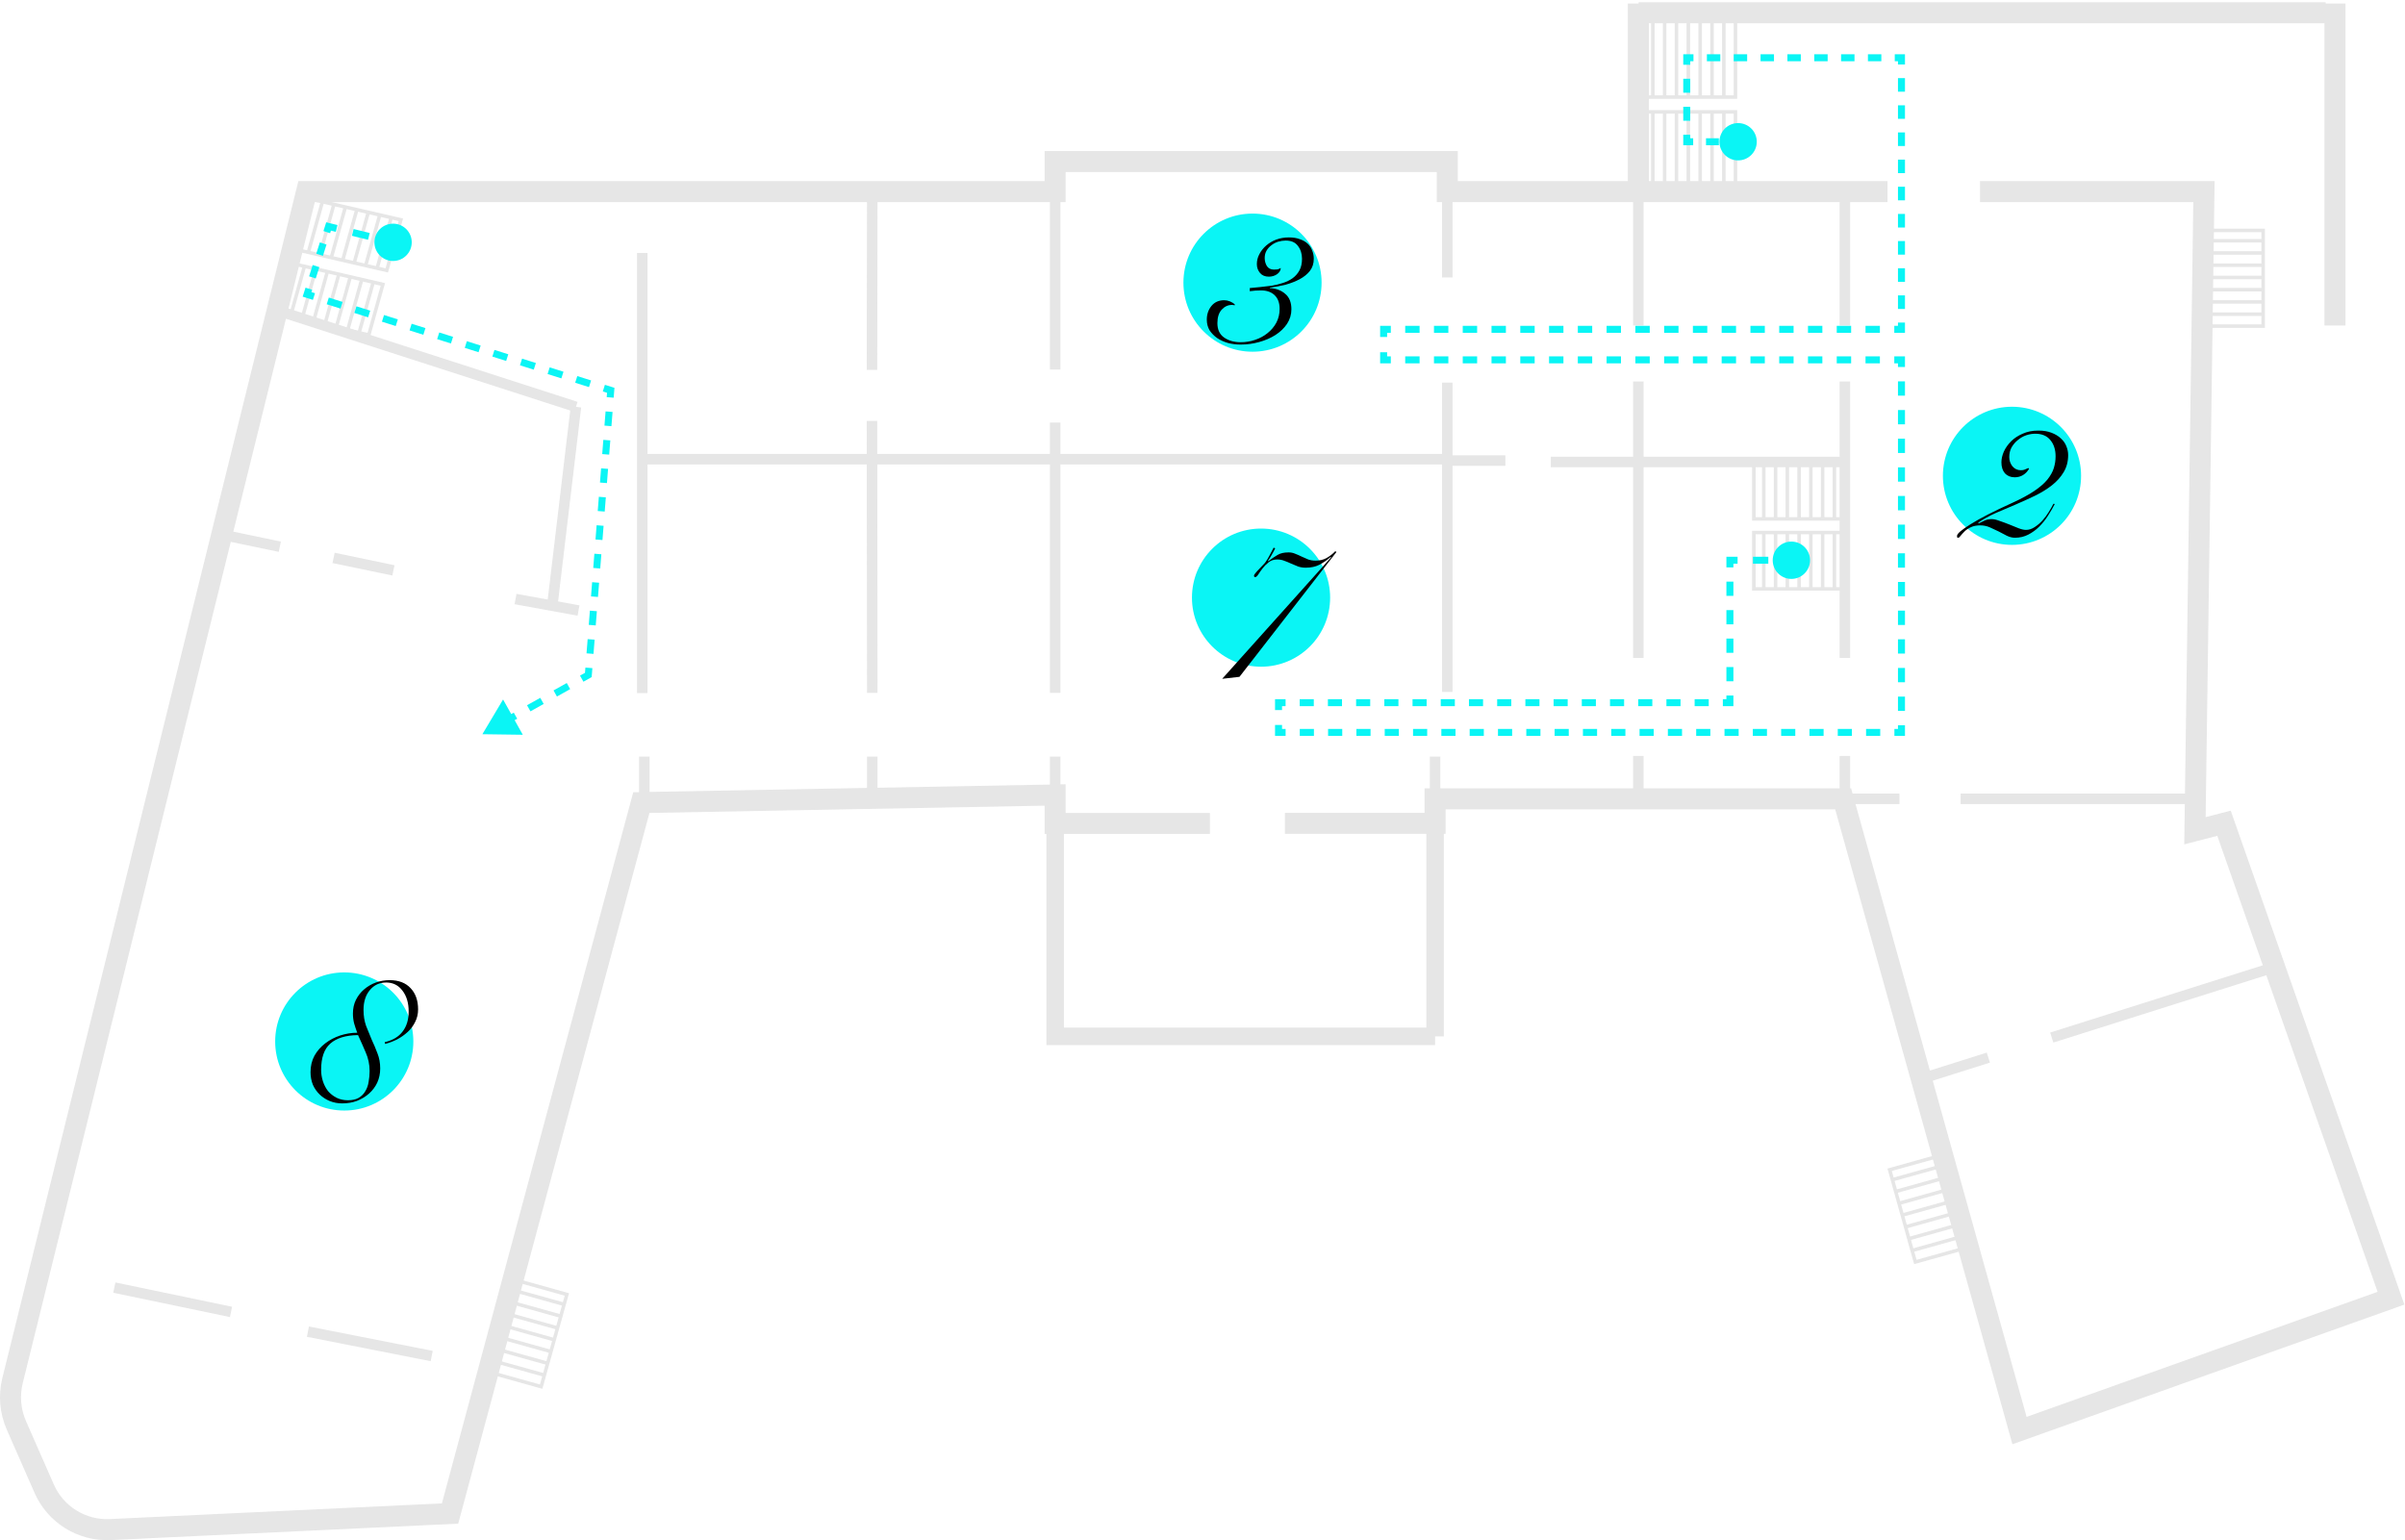 <?xml version="1.0" encoding="UTF-8"?> <svg xmlns="http://www.w3.org/2000/svg" width="687" height="440" viewBox="0 0 687 440" fill="none"> <g opacity="0.3"> <path d="M409.938 296.075V235.212" stroke="#AAAAAA" stroke-width="5" stroke-miterlimit="10"></path> <path d="M301.414 235.212V296.075H301.678H409.938" stroke="#AAAAAA" stroke-width="5" stroke-miterlimit="10"></path> <path d="M367.04 235.218H409.94V228.208H526.504L576.884 408.69L682.997 370.882L635.298 235.187L626.995 237.332L629.57 54.737H565.598M345.615 235.237H301.396V227.108L183.206 229.284L128.56 432.389L31.467 436.979C27.508 437.159 23.586 436.137 20.222 434.051C16.857 431.964 14.208 428.91 12.624 425.292L4.679 407.208C2.918 403.193 2.53 398.713 3.573 394.457L87.576 54.737H301.396V46.157H413.426V54.737H539.167" stroke="#AAAAAA" stroke-width="6" stroke-miterlimit="10"></path> <path d="M469.293 31.96L469.293 54.64L495.736 54.64L495.736 31.96L469.293 31.96Z" stroke="#AAAAAA" stroke-miterlimit="10"></path> <path d="M472.141 54.639L472.141 31.73" stroke="#AAAAAA" stroke-miterlimit="10"></path> <path d="M475.516 54.64L475.516 31.96" stroke="#AAAAAA" stroke-miterlimit="10"></path> <path d="M478.895 54.64L478.895 31.96" stroke="#AAAAAA" stroke-miterlimit="10"></path> <path d="M482.281 54.64L482.281 31.96" stroke="#AAAAAA" stroke-miterlimit="10"></path> <path d="M485.66 54.64L485.66 31.96" stroke="#AAAAAA" stroke-miterlimit="10"></path> <path d="M489.047 54.64L489.047 31.96" stroke="#AAAAAA" stroke-miterlimit="10"></path> <path d="M492.422 54.64L492.422 31.96" stroke="#AAAAAA" stroke-miterlimit="10"></path> <path d="M469.293 5.052L469.293 27.731L495.736 27.731L495.736 5.052L469.293 5.052Z" stroke="#AAAAAA" stroke-miterlimit="10"></path> <path d="M472.141 27.731L472.141 4.822" stroke="#AAAAAA" stroke-miterlimit="10"></path> <path d="M475.516 27.731L475.516 5.052" stroke="#AAAAAA" stroke-miterlimit="10"></path> <path d="M478.895 27.731L478.895 5.052" stroke="#AAAAAA" stroke-miterlimit="10"></path> <path d="M482.281 27.731L482.281 5.052" stroke="#AAAAAA" stroke-miterlimit="10"></path> <path d="M485.66 27.731L485.66 5.052" stroke="#AAAAAA" stroke-miterlimit="10"></path> <path d="M489.047 27.731L489.047 5.052" stroke="#AAAAAA" stroke-miterlimit="10"></path> <path d="M492.422 27.731L492.422 5.052" stroke="#AAAAAA" stroke-miterlimit="10"></path> <path d="M65.987 374.797L32.66 367.85" stroke="#AAAAAA" stroke-width="3" stroke-miterlimit="10"></path> <path d="M123.311 387.398L87.961 380.432" stroke="#AAAAAA" stroke-width="3" stroke-miterlimit="10"></path> <path d="M79.928 156.191L64.156 152.901" stroke="#AAAAAA" stroke-width="3" stroke-miterlimit="10"></path> <path d="M183.461 72.258L183.461 198.015" stroke="#AAAAAA" stroke-width="3" stroke-miterlimit="10"></path> <path d="M79.191 88.68L164.52 116.232" stroke="#AAAAAA" stroke-width="3" stroke-miterlimit="10"></path> <path d="M249.164 54.769L249.089 105.671" stroke="#AAAAAA" stroke-width="3" stroke-miterlimit="10"></path> <path d="M249.086 120.251L249.167 197.943" stroke="#AAAAAA" stroke-width="3" stroke-miterlimit="10"></path> <path d="M301.414 120.709V197.943" stroke="#AAAAAA" stroke-width="3" stroke-miterlimit="10"></path> <path d="M413.426 109.31V197.674" stroke="#AAAAAA" stroke-width="3" stroke-miterlimit="10"></path> <path d="M468 215.969L468 227.967" stroke="#AAAAAA" stroke-width="3" stroke-miterlimit="10"></path> <path d="M468 54.992V92.987" stroke="#AAAAAA" stroke-width="3" stroke-miterlimit="10"></path> <path d="M527 215.969L527 227.967" stroke="#AAAAAA" stroke-width="3" stroke-miterlimit="10"></path> <path d="M527 54.992V92.987" stroke="#AAAAAA" stroke-width="3" stroke-miterlimit="10"></path> <path d="M468 108.984V187.973" stroke="#AAAAAA" stroke-width="3" stroke-miterlimit="10"></path> <path d="M527 108.984V187.973" stroke="#AAAAAA" stroke-width="3" stroke-miterlimit="10"></path> <path d="M586.098 296.413L649.744 276.284" stroke="#AAAAAA" stroke-width="3" stroke-miterlimit="10"></path> <path d="M548.836 308.195L567.981 302.141" stroke="#AAAAAA" stroke-width="3" stroke-miterlimit="10"></path> <path d="M157.844 172.336L164.521 116.232" stroke="#AAAAAA" stroke-width="3" stroke-miterlimit="10"></path> <path d="M184.051 216.14V229.316" stroke="#AAAAAA" stroke-width="3" stroke-miterlimit="10"></path> <path d="M249.164 216.14V229.316" stroke="#AAAAAA" stroke-width="3" stroke-miterlimit="10"></path> <path d="M301.414 216.14V229.316" stroke="#AAAAAA" stroke-width="3" stroke-miterlimit="10"></path> <path d="M409.938 216.14V229.316" stroke="#AAAAAA" stroke-width="3" stroke-miterlimit="10"></path> <path d="M430.027 131.583H413.426" stroke="#AAAAAA" stroke-width="3" stroke-miterlimit="10"></path> <path d="M468.344 131.981H443" stroke="#AAAAAA" stroke-width="3" stroke-miterlimit="10"></path> <path d="M527 131.981H467" stroke="#AAAAAA" stroke-width="3" stroke-miterlimit="10"></path> <path d="M501 132.143L501 148.241L527.302 148.241L527.302 132.143L501 132.143Z" stroke="#AAAAAA" stroke-miterlimit="10"></path> <path d="M503.832 148.242L503.832 131.981" stroke="#AAAAAA" stroke-miterlimit="10"></path> <path d="M507.195 148.24L507.195 132.142" stroke="#AAAAAA" stroke-miterlimit="10"></path> <path d="M510.555 148.24L510.555 132.142" stroke="#AAAAAA" stroke-miterlimit="10"></path> <path d="M513.922 148.24L513.922 132.142" stroke="#AAAAAA" stroke-miterlimit="10"></path> <path d="M517.281 148.24L517.281 132.142" stroke="#AAAAAA" stroke-miterlimit="10"></path> <path d="M520.648 148.24L520.648 132.142" stroke="#AAAAAA" stroke-miterlimit="10"></path> <path d="M524.008 148.24L524.008 132.142" stroke="#AAAAAA" stroke-miterlimit="10"></path> <path d="M501 152.14L501 168.238L527.302 168.238L527.302 152.14L501 152.14Z" stroke="#AAAAAA" stroke-miterlimit="10"></path> <path d="M503.832 168.239L503.832 151.978" stroke="#AAAAAA" stroke-miterlimit="10"></path> <path d="M507.195 168.237L507.195 152.139" stroke="#AAAAAA" stroke-miterlimit="10"></path> <path d="M510.555 168.237L510.555 152.139" stroke="#AAAAAA" stroke-miterlimit="10"></path> <path d="M513.922 168.237L513.922 152.139" stroke="#AAAAAA" stroke-miterlimit="10"></path> <path d="M517.281 168.237L517.281 152.139" stroke="#AAAAAA" stroke-miterlimit="10"></path> <path d="M520.648 168.237L520.648 152.139" stroke="#AAAAAA" stroke-miterlimit="10"></path> <path d="M524.008 168.237L524.008 152.139" stroke="#AAAAAA" stroke-miterlimit="10"></path> <path d="M560.07 228.209H627.127" stroke="#AAAAAA" stroke-width="3" stroke-miterlimit="10"></path> <path d="M526.508 228.209H542.581" stroke="#AAAAAA" stroke-width="3" stroke-miterlimit="10"></path> <path d="M183.461 131.187L413.138 131.187" stroke="#AAAAAA" stroke-width="3" stroke-miterlimit="10"></path> <path d="M646.491 65.825H629.84V93.17H646.491V65.825Z" stroke="#AAAAAA" stroke-miterlimit="10"></path> <path d="M629.84 68.776H646.654" stroke="#AAAAAA" stroke-miterlimit="10"></path> <path d="M629.84 72.272H646.491" stroke="#AAAAAA" stroke-miterlimit="10"></path> <path d="M629.84 75.774H646.491" stroke="#AAAAAA" stroke-miterlimit="10"></path> <path d="M629.84 79.269H646.491" stroke="#AAAAAA" stroke-miterlimit="10"></path> <path d="M629.84 82.765H646.491" stroke="#AAAAAA" stroke-miterlimit="10"></path> <path d="M629.84 86.26H646.491" stroke="#AAAAAA" stroke-miterlimit="10"></path> <path d="M629.84 89.755H646.491" stroke="#AAAAAA" stroke-miterlimit="10"></path> <path d="M154.585 396.147L139.617 391.969L146.96 365.625L161.928 369.802L154.585 396.147Z" stroke="#AAAAAA" stroke-miterlimit="10"></path> <path d="M146.168 368.463L161.287 372.684" stroke="#AAAAAA" stroke-miterlimit="10"></path> <path d="M145.23 371.833L160.192 376.011" stroke="#AAAAAA" stroke-miterlimit="10"></path> <path d="M144.285 375.205L159.253 379.382" stroke="#AAAAAA" stroke-miterlimit="10"></path> <path d="M143.355 378.568L158.317 382.746" stroke="#AAAAAA" stroke-miterlimit="10"></path> <path d="M142.406 381.939L157.374 386.117" stroke="#AAAAAA" stroke-miterlimit="10"></path> <path d="M141.473 385.31L156.434 389.487" stroke="#AAAAAA" stroke-miterlimit="10"></path> <path d="M140.531 388.674L155.499 392.852" stroke="#AAAAAA" stroke-miterlimit="10"></path> <path d="M547.128 360.528L562.096 356.351L554.747 330.006L539.785 334.183L547.128 360.528Z" stroke="#AAAAAA" stroke-miterlimit="10"></path> <path d="M555.538 332.851L540.426 337.066" stroke="#AAAAAA" stroke-miterlimit="10"></path> <path d="M556.48 336.215L541.512 340.393" stroke="#AAAAAA" stroke-miterlimit="10"></path> <path d="M557.419 339.586L542.457 343.764" stroke="#AAAAAA" stroke-miterlimit="10"></path> <path d="M558.362 342.956L543.395 347.134" stroke="#AAAAAA" stroke-miterlimit="10"></path> <path d="M559.294 346.32L544.332 350.498" stroke="#AAAAAA" stroke-miterlimit="10"></path> <path d="M560.241 349.691L545.273 353.869" stroke="#AAAAAA" stroke-miterlimit="10"></path> <path d="M561.172 353.055L546.211 357.233" stroke="#AAAAAA" stroke-miterlimit="10"></path> <path d="M413.426 54.5V79.269" stroke="#AAAAAA" stroke-width="3" stroke-miterlimit="10"></path> <path d="M301.414 54.769V105.564" stroke="#AAAAAA" stroke-width="3" stroke-miterlimit="10"></path> <path d="M112.38 162.944L95.289 159.386" stroke="#AAAAAA" stroke-width="3" stroke-miterlimit="10"></path> <path d="M165.255 174.419L147.266 171.135" stroke="#AAAAAA" stroke-width="3" stroke-miterlimit="10"></path> <line x1="468.078" y1="3.645" x2="664.337" y2="3.645" stroke="#AAAAAA" stroke-width="6"></line> <line x1="667" y1="1" x2="667" y2="92.987" stroke="#AAAAAA" stroke-width="6"></line> <path d="M468 1L468 54.992" stroke="#AAAAAA" stroke-width="6"></path> <path d="M105.342 95.701L109.367 81.247L83.759 75.345L79.734 89.799L105.342 95.701Z" stroke="#AAAAAA" stroke-miterlimit="10"></path> <path d="M106.609 80.61L102.543 95.211" stroke="#AAAAAA" stroke-miterlimit="10"></path> <path d="M103.337 79.857L99.312 94.311" stroke="#AAAAAA" stroke-miterlimit="10"></path> <path d="M100.064 79.103L96.039 93.557" stroke="#AAAAAA" stroke-miterlimit="10"></path> <path d="M96.787 78.347L92.762 92.801" stroke="#AAAAAA" stroke-miterlimit="10"></path> <path d="M93.517 77.593L89.492 92.048" stroke="#AAAAAA" stroke-miterlimit="10"></path> <path d="M90.24 76.838L86.215 91.293" stroke="#AAAAAA" stroke-miterlimit="10"></path> <path d="M86.962 76.084L82.938 90.539" stroke="#AAAAAA" stroke-miterlimit="10"></path> <path d="M110.483 77.253L114.508 62.799L88.899 56.897L84.874 71.352L110.483 77.253Z" stroke="#AAAAAA" stroke-miterlimit="10"></path> <path d="M111.749 62.162L107.684 76.763" stroke="#AAAAAA" stroke-miterlimit="10"></path> <path d="M108.478 61.409L104.453 75.863" stroke="#AAAAAA" stroke-miterlimit="10"></path> <path d="M105.205 60.655L101.18 75.109" stroke="#AAAAAA" stroke-miterlimit="10"></path> <path d="M101.927 59.9L97.902 74.354" stroke="#AAAAAA" stroke-miterlimit="10"></path> <path d="M98.658 59.146L94.633 73.6" stroke="#AAAAAA" stroke-miterlimit="10"></path> <path d="M95.38 58.39L91.356 72.845" stroke="#AAAAAA" stroke-miterlimit="10"></path> <path d="M92.103 57.636L88.078 72.091" stroke="#AAAAAA" stroke-miterlimit="10"></path> </g> <ellipse cx="98.34" cy="297.533" rx="19.735" ry="19.732" fill="#0AF5F5"></ellipse> <path d="M109.898 297.731C112.178 297.208 113.879 296.198 115 294.703C116.159 293.208 116.738 291.301 116.738 288.984C116.738 286.517 116.14 284.517 114.944 282.984C113.785 281.452 112.234 280.685 110.29 280.685C108.384 280.685 106.833 281.414 105.636 282.872C104.44 284.293 103.842 286.18 103.842 288.535C103.842 290.18 104.085 291.694 104.571 293.077C105.094 294.423 105.636 295.75 106.197 297.058C106.795 298.329 107.337 299.619 107.823 300.927C108.346 302.235 108.608 303.674 108.608 305.244C108.608 306.702 108.328 308.048 107.767 309.281C107.206 310.478 106.421 311.524 105.412 312.421C104.44 313.281 103.3 313.973 101.992 314.496C100.683 314.982 99.282 315.225 97.787 315.225C96.516 315.225 95.319 315.001 94.198 314.552C93.114 314.104 92.161 313.487 91.338 312.702C90.516 311.917 89.862 310.982 89.376 309.898C88.927 308.777 88.703 307.581 88.703 306.31C88.703 304.553 89.077 302.983 89.824 301.6C90.609 300.217 91.637 299.039 92.908 298.067C94.179 297.095 95.6 296.348 97.17 295.824C98.777 295.301 100.403 295.039 102.048 295.039C101.711 294.142 101.412 293.245 101.151 292.348C100.926 291.451 100.814 290.516 100.814 289.545C100.814 288.124 101.095 286.834 101.655 285.676C102.253 284.479 103.038 283.47 104.01 282.648C105.02 281.788 106.141 281.134 107.375 280.685C108.646 280.237 109.954 280.012 111.3 280.012C113.879 280.012 115.879 280.779 117.299 282.311C118.72 283.807 119.43 285.825 119.43 288.367C119.43 289.675 119.149 290.872 118.589 291.956C118.065 293.04 117.355 293.993 116.458 294.815C115.561 295.638 114.552 296.348 113.43 296.946C112.309 297.507 111.169 297.936 110.01 298.235L109.898 297.731ZM91.731 305.637C91.731 306.758 91.899 307.842 92.236 308.889C92.572 309.936 93.058 310.87 93.693 311.692C94.366 312.477 95.17 313.113 96.104 313.599C97.076 314.085 98.16 314.328 99.356 314.328C100.627 314.328 101.655 314.104 102.44 313.655C103.263 313.169 103.898 312.534 104.347 311.749C104.833 310.964 105.15 310.066 105.3 309.057C105.487 308.048 105.58 307.02 105.58 305.973C105.58 304.104 105.207 302.329 104.459 300.647C103.749 298.964 103.02 297.32 102.272 295.712C98.796 295.75 96.16 296.553 94.366 298.123C92.609 299.656 91.731 302.16 91.731 305.637Z" fill="black"></path> <ellipse cx="360.223" cy="170.735" rx="19.735" ry="19.732" fill="#0AF5F5"></ellipse> <path d="M349.128 193.922L380.247 159.214L380.135 159.102C379.051 160.036 377.967 160.784 376.883 161.344C375.799 161.905 374.491 162.185 372.958 162.185C372.21 162.185 371.5 162.073 370.827 161.849C370.155 161.587 369.482 161.307 368.809 161.008C368.173 160.709 367.538 160.447 366.902 160.223C366.267 159.961 365.575 159.83 364.828 159.83C363.893 159.83 363.09 160.092 362.417 160.615C361.744 161.139 361.165 161.718 360.679 162.354C360.193 162.989 359.781 163.569 359.445 164.092C359.109 164.615 358.81 164.877 358.548 164.877C358.324 164.877 358.211 164.727 358.211 164.428C358.211 164.279 358.361 164.036 358.66 163.699C358.959 163.326 359.296 162.952 359.669 162.578C360.043 162.167 360.417 161.774 360.791 161.4C361.165 161.027 361.408 160.746 361.52 160.559C361.893 160.036 362.286 159.382 362.697 158.597C363.108 157.812 363.482 157.102 363.819 156.466L364.267 156.634C363.968 157.27 363.632 157.905 363.258 158.541C362.921 159.139 362.566 159.7 362.192 160.223L362.305 160.335C363.277 159.588 364.155 158.989 364.94 158.541C365.725 158.055 366.772 157.812 368.08 157.812C368.79 157.812 369.426 157.943 369.986 158.204C370.584 158.429 371.183 158.69 371.781 158.989C372.416 159.288 373.052 159.569 373.687 159.83C374.322 160.055 375.033 160.167 375.818 160.167C376.976 160.167 378.004 159.924 378.902 159.438C379.836 158.915 380.677 158.261 381.425 157.476L381.761 157.7L354.062 193.361L349.128 193.922Z" fill="black"></path> <ellipse cx="357.786" cy="80.749" rx="19.735" ry="19.732" fill="#0AF5F5"></ellipse> <path d="M357.008 82.291C357.905 82.179 358.895 82.086 359.979 82.011C361.101 81.899 362.203 81.768 363.287 81.618C364.409 81.432 365.474 81.17 366.483 80.834C367.53 80.497 368.446 80.049 369.231 79.488C370.053 78.89 370.707 78.142 371.193 77.245C371.679 76.348 371.922 75.245 371.922 73.937C371.922 72.479 371.53 71.245 370.745 70.236C369.997 69.227 368.838 68.722 367.268 68.722C366.558 68.722 365.829 68.834 365.082 69.059C364.371 69.283 363.736 69.619 363.175 70.068C362.615 70.479 362.147 71.002 361.774 71.638C361.437 72.236 361.269 72.928 361.269 73.713C361.269 74.535 361.474 75.301 361.886 76.011C362.334 76.684 363.007 77.021 363.904 77.021C364.315 77.021 364.652 77.002 364.914 76.965C365.175 76.89 365.493 76.759 365.867 76.572C365.829 77.282 365.456 77.88 364.745 78.366C364.072 78.815 363.306 79.039 362.446 79.039C361.362 79.039 360.521 78.684 359.923 77.974C359.325 77.264 359.026 76.423 359.026 75.451C359.026 74.442 359.269 73.488 359.755 72.591C360.241 71.657 360.895 70.834 361.717 70.124C362.54 69.414 363.493 68.853 364.577 68.442C365.698 68.031 366.895 67.825 368.166 67.825C369.399 67.825 370.446 67.993 371.306 68.33C372.203 68.629 372.95 69.059 373.548 69.619C374.146 70.18 374.576 70.834 374.838 71.582C375.137 72.329 375.287 73.115 375.287 73.937C375.287 75.282 374.913 76.441 374.165 77.413C373.418 78.348 372.446 79.133 371.25 79.768C370.053 80.404 368.708 80.927 367.212 81.338C365.717 81.712 364.222 81.992 362.727 82.179V82.291C364.558 82.403 366.035 82.964 367.156 83.974C368.315 84.945 368.895 86.403 368.895 88.347C368.895 89.842 368.483 91.225 367.661 92.496C366.839 93.73 365.736 94.795 364.353 95.692C363.007 96.552 361.456 97.225 359.699 97.711C357.979 98.197 356.204 98.44 354.372 98.44C353.139 98.44 351.942 98.29 350.784 97.991C349.625 97.655 348.597 97.188 347.7 96.589C346.803 95.954 346.074 95.206 345.513 94.347C344.99 93.45 344.728 92.44 344.728 91.319C344.728 89.824 345.158 88.534 346.018 87.45C346.915 86.329 348.148 85.768 349.718 85.768C350.242 85.768 350.784 85.88 351.344 86.104C351.905 86.329 352.372 86.627 352.746 87.001L352.69 87.226C352.391 87.151 352.129 87.114 351.905 87.114C350.784 87.114 349.812 87.562 348.989 88.459C348.167 89.356 347.756 90.646 347.756 92.328C347.756 94.16 348.391 95.524 349.662 96.421C350.933 97.318 352.522 97.767 354.428 97.767C355.849 97.767 357.213 97.543 358.521 97.094C359.867 96.645 361.045 96.01 362.054 95.188C363.101 94.365 363.942 93.375 364.577 92.216C365.213 91.02 365.53 89.693 365.53 88.235C365.53 86.553 365.063 85.263 364.129 84.366C363.194 83.431 361.886 82.964 360.204 82.964C359.68 82.964 359.138 82.983 358.578 83.02C358.054 83.058 357.531 83.114 357.008 83.189V82.291Z" fill="black"></path> <ellipse cx="574.735" cy="135.933" rx="19.735" ry="19.732" fill="#0AF5F5"></ellipse> <path d="M586.965 143.98C586.404 145.064 585.75 146.186 585.003 147.344C584.292 148.466 583.47 149.494 582.536 150.428C581.601 151.363 580.554 152.129 579.396 152.727C578.237 153.325 576.966 153.624 575.583 153.624C574.835 153.624 574.069 153.437 573.284 153.064C572.536 152.652 571.751 152.241 570.929 151.83C570.107 151.419 569.265 151.026 568.406 150.653C567.546 150.279 566.63 150.092 565.658 150.092C564.574 150.092 563.658 150.279 562.911 150.653C562.201 150.989 561.621 151.382 561.173 151.83C560.724 152.279 560.35 152.69 560.051 153.064C559.79 153.437 559.565 153.624 559.378 153.624C559.191 153.624 559.079 153.568 559.042 153.456C559.042 153.344 559.042 153.213 559.042 153.064C559.042 152.466 560.332 151.363 562.911 149.755C565.527 148.111 569.508 146.073 574.854 143.644C577.396 142.485 579.47 141.364 581.078 140.279C582.685 139.195 583.937 138.111 584.834 137.027C585.732 135.906 586.348 134.803 586.685 133.719C587.021 132.635 587.189 131.514 587.189 130.355C587.189 128.449 586.685 126.897 585.676 125.701C584.704 124.505 583.264 123.907 581.358 123.907C580.536 123.907 579.676 124.056 578.779 124.355C577.919 124.654 577.134 125.103 576.424 125.701C575.714 126.262 575.116 126.953 574.63 127.776C574.181 128.598 573.957 129.533 573.957 130.579C573.957 131.551 574.256 132.43 574.854 133.215C575.489 133.962 576.293 134.336 577.265 134.336C577.713 134.336 578.069 134.28 578.33 134.168C578.629 134.056 578.984 133.906 579.396 133.719L579.62 133.887C579.209 134.635 578.648 135.233 577.938 135.682C577.228 136.13 576.424 136.355 575.527 136.355C574.368 136.355 573.433 135.981 572.723 135.233C572.05 134.448 571.714 133.401 571.714 132.093C571.714 131.121 571.938 130.112 572.387 129.065C572.873 127.981 573.564 126.991 574.461 126.094C575.359 125.196 576.461 124.468 577.77 123.907C579.078 123.309 580.573 123.01 582.255 123.01C583.713 123.01 584.965 123.215 586.012 123.626C587.096 124.038 587.993 124.58 588.703 125.253C589.414 125.888 589.937 126.636 590.273 127.495C590.61 128.318 590.778 129.159 590.778 130.019C590.778 131.85 590.348 133.476 589.488 134.897C588.666 136.28 587.545 137.532 586.124 138.653C584.741 139.737 583.134 140.728 581.302 141.625C579.508 142.485 577.657 143.326 575.751 144.148C573.845 144.933 571.957 145.737 570.088 146.559C568.256 147.382 566.593 148.298 565.098 149.307L565.21 149.531C565.77 149.232 566.35 148.952 566.948 148.69C567.546 148.428 568.2 148.298 568.91 148.298C569.546 148.298 570.293 148.466 571.153 148.802C572.05 149.101 572.966 149.438 573.901 149.812C574.798 150.185 575.676 150.54 576.536 150.877C577.396 151.213 578.125 151.382 578.723 151.382C579.583 151.382 580.405 151.12 581.19 150.597C582.012 150.073 582.76 149.438 583.433 148.69C584.106 147.943 584.704 147.139 585.227 146.279C585.788 145.382 586.236 144.597 586.573 143.924L586.965 143.98Z" fill="black"></path> <path d="M506.383 160.054C506.383 162.999 508.77 165.387 511.716 165.387C514.661 165.387 517.049 162.999 517.049 160.054C517.049 157.108 514.661 154.72 511.716 154.72C508.77 154.72 506.383 157.108 506.383 160.054ZM543.165 102.805L544.165 102.805L544.165 101.805H543.165V102.805ZM395.241 94.087V93.087H394.241V94.087H395.241ZM543.165 94.087V95.087H544.165V94.087H543.165ZM543.165 16.498H544.165V15.498H543.165V16.498ZM481.83 16.498V15.498H480.83V16.498H481.83ZM481.83 40.494H480.83V41.494H481.83V40.494ZM491.166 40.494C491.166 43.44 493.554 45.827 496.5 45.827C499.445 45.827 501.833 43.44 501.833 40.494C501.833 37.548 499.445 35.161 496.5 35.161C493.554 35.161 491.166 37.548 491.166 40.494ZM395.241 102.805H394.241V103.805H395.241V102.805ZM543.165 209.241V210.241H544.165L544.165 209.241L543.165 209.241ZM365.22 209.241H364.22V210.241H365.22V209.241ZM365.22 200.741V199.741H364.22V200.741H365.22ZM494.153 200.741V201.741H495.153V200.741H494.153ZM494.153 160.054V159.054H493.153V160.054H494.153ZM496.5 39.494H494.666V41.494H496.5V39.494ZM490.999 39.494H487.331V41.494H490.999V39.494ZM483.664 39.494H481.83V41.494H483.664V39.494ZM482.83 40.494V38.494H480.83V40.494H482.83ZM482.83 34.495V30.495H480.83V34.495H482.83ZM482.83 26.496V22.497H480.83V26.496H482.83ZM482.83 18.497V16.498H480.83V18.497H482.83ZM481.83 17.498H483.747V15.498H481.83V17.498ZM487.58 17.498H491.414V15.498H487.58V17.498ZM495.247 17.498H499.081V15.498H495.247V17.498ZM502.914 17.498H506.747V15.498H502.914V17.498ZM510.581 17.498H514.414V15.498H510.581V17.498ZM518.248 17.498H522.081V15.498H518.248V17.498ZM525.915 17.498H529.748V15.498H525.915V17.498ZM533.582 17.498H537.415V15.498H533.582V17.498ZM541.248 17.498H543.165V15.498H541.248V17.498ZM542.165 16.498V18.437H544.165V16.498H542.165ZM542.165 22.317V26.196H544.165V22.317H542.165ZM542.165 30.076V33.955H544.165V30.076H542.165ZM542.165 37.835V41.714H544.165V37.835H542.165ZM542.165 45.593V49.473H544.165V45.593H542.165ZM542.165 53.352V57.232H544.165V53.352H542.165ZM542.165 61.111V64.991H544.165V61.111H542.165ZM542.165 68.87V72.75H544.165V68.87H542.165ZM542.165 76.629V80.509H544.165V76.629H542.165ZM542.165 84.388V88.267H544.165V84.388H542.165ZM542.165 92.147V94.087H544.165V92.147H542.165ZM543.165 93.087H541.111V95.087H543.165V93.087ZM537.002 93.087H532.893V95.087H537.002V93.087ZM528.784 93.087H524.675V95.087H528.784V93.087ZM520.566 93.087H516.457V95.087H520.566V93.087ZM512.348 93.087H508.239V95.087H512.348V93.087ZM504.13 93.087H500.021V95.087H504.13V93.087ZM495.912 93.087H491.803V95.087H495.912V93.087ZM487.694 93.087H483.585V95.087H487.694V93.087ZM479.476 93.087H475.367V95.087H479.476V93.087ZM471.258 93.087H467.149V95.087H471.258V93.087ZM463.04 93.087H458.931V95.087H463.04V93.087ZM454.822 93.087H450.713V95.087H454.822V93.087ZM446.603 93.087H442.494V95.087H446.603V93.087ZM438.385 93.087H434.276V95.087H438.385V93.087ZM430.167 93.087H426.058V95.087H430.167V93.087ZM421.949 93.087H417.84V95.087H421.949V93.087ZM413.731 93.087H409.622V95.087H413.731V93.087ZM405.513 93.087H401.404V95.087H405.513V93.087ZM397.295 93.087H395.241V95.087H397.295V93.087ZM394.241 94.087V96.266H396.241V94.087H394.241ZM394.241 100.626V102.805H396.241V100.626H394.241ZM395.241 103.805H397.295V101.805H395.241V103.805ZM401.404 103.805H405.513V101.805H401.404V103.805ZM409.622 103.805H413.731V101.805H409.622V103.805ZM417.84 103.805H421.949V101.805H417.84V103.805ZM426.058 103.805H430.167V101.805H426.058V103.805ZM434.276 103.805H438.385V101.805H434.276V103.805ZM442.494 103.805H446.603V101.805H442.494V103.805ZM450.712 103.805H454.821V101.805H450.712V103.805ZM458.93 103.805H463.039V101.805H458.93V103.805ZM467.148 103.805H471.257V101.805H467.148V103.805ZM475.367 103.805H479.476V101.805H475.367V103.805ZM483.585 103.805H487.694V101.805H483.585V103.805ZM491.803 103.805H495.912V101.805H491.803V103.805ZM500.021 103.805H504.13V101.805H500.021V103.805ZM508.239 103.805H512.348V101.805H508.239V103.805ZM516.457 103.805H520.566V101.805H516.457V103.805ZM524.675 103.805H528.784V101.805H524.675V103.805ZM532.893 103.805H537.002V101.805H532.893V103.805ZM541.111 103.805H543.165V101.805H541.111V103.805ZM542.165 102.805L542.165 104.852L544.165 104.852L544.165 102.805L542.165 102.805ZM542.165 108.946L542.165 113.039L544.165 113.039L544.165 108.946L542.165 108.946ZM542.165 117.133L542.165 121.227L544.165 121.227L544.165 117.133L542.165 117.133ZM542.165 125.32L542.165 129.414L544.165 129.414L544.165 125.32L542.165 125.32ZM542.165 133.508L542.165 137.601L544.165 137.601L544.165 133.508L542.165 133.508ZM542.165 141.695L542.165 145.789L544.165 145.789L544.165 141.695L542.165 141.695ZM542.165 149.882L542.165 153.976L544.165 153.976L544.165 149.882L542.165 149.882ZM542.165 158.07L542.165 162.163L544.165 162.163L544.165 158.07L542.165 158.07ZM542.165 166.257L542.165 170.351L544.165 170.351L544.165 166.257L542.165 166.257ZM542.165 174.445L542.165 178.538L544.165 178.538L544.165 174.445L542.165 174.445ZM542.165 182.632L542.165 186.726L544.165 186.726L544.165 182.632L542.165 182.632ZM542.165 190.819L542.165 194.913L544.165 194.913L544.165 190.819L542.165 190.819ZM542.165 199.007L542.165 203.1L544.165 203.1L544.165 199.007L542.165 199.007ZM542.165 207.194L542.165 209.241L544.165 209.241L544.165 207.194L542.165 207.194ZM543.165 208.241H541.143V210.241H543.165V208.241ZM537.099 208.241H533.055V210.241H537.099V208.241ZM529.011 208.241H524.966V210.241H529.011V208.241ZM520.922 208.241H516.878V210.241H520.922V208.241ZM512.834 208.241H508.789V210.241H512.834V208.241ZM504.745 208.241H500.701V210.241H504.745V208.241ZM496.657 208.241H492.613V210.241H496.657V208.241ZM488.568 208.241H484.524V210.241H488.568V208.241ZM480.48 208.241H476.436V210.241H480.48V208.241ZM472.391 208.241H468.347V210.241H472.391V208.241ZM464.303 208.241H460.259V210.241H464.303V208.241ZM456.215 208.241H452.17V210.241H456.215V208.241ZM448.126 208.241H444.082V210.241H448.126V208.241ZM440.038 208.241H435.994V210.241H440.038V208.241ZM431.949 208.241H427.905V210.241H431.949V208.241ZM423.861 208.241H419.817V210.241H423.861V208.241ZM415.772 208.241H411.728V210.241H415.772V208.241ZM407.684 208.241H403.64V210.241H407.684V208.241ZM399.596 208.241H395.551V210.241H399.596V208.241ZM391.507 208.241H387.463V210.241H391.507V208.241ZM383.419 208.241H379.374V210.241H383.419V208.241ZM375.33 208.241H371.286V210.241H375.33V208.241ZM367.242 208.241H365.22V210.241H367.242V208.241ZM366.22 209.241V207.116H364.22V209.241H366.22ZM366.22 202.866V200.741H364.22V202.866H366.22ZM365.22 201.741H367.234V199.741H365.22V201.741ZM371.263 201.741H375.293V199.741H371.263V201.741ZM379.322 201.741H383.351V199.741H379.322V201.741ZM387.38 201.741H391.409V199.741H387.38V201.741ZM395.439 201.741H399.468V199.741H395.439V201.741ZM403.497 201.741H407.526V199.741H403.497V201.741ZM411.555 201.741H415.584V199.741H411.555V201.741ZM419.614 201.741H423.643V199.741H419.614V201.741ZM427.672 201.741H431.701V199.741H427.672V201.741ZM435.73 201.741H439.76V199.741H435.73V201.741ZM443.789 201.741H447.818V199.741H443.789V201.741ZM451.847 201.741H455.876V199.741H451.847V201.741ZM459.905 201.741H463.935V199.741H459.905V201.741ZM467.964 201.741H471.993V199.741H467.964V201.741ZM476.022 201.741H480.051V199.741H476.022V201.741ZM484.081 201.741H488.11V199.741H484.081V201.741ZM492.139 201.741H494.153V199.741H492.139V201.741ZM495.153 200.741V198.707H493.153V200.741H495.153ZM495.153 194.638V190.569H493.153V194.638H495.153ZM495.153 186.5V182.432H493.153V186.5H495.153ZM495.153 178.363V174.294H493.153V178.363H495.153ZM495.153 170.225V166.157H493.153V170.225H495.153ZM495.153 162.088V160.054H493.153V162.088H495.153ZM494.153 161.054H496.349V159.054H494.153V161.054ZM500.739 161.054H505.13V159.054H500.739V161.054ZM509.521 161.054H511.716V159.054H509.521V161.054Z" fill="#0AF5F5"></path> <path d="M137.795 209.753L149.341 209.911L143.705 199.833L137.795 209.753ZM174.464 111.507L175.46 111.585L175.523 110.793L174.765 110.553L174.464 111.507ZM87.712 84.096L86.759 83.794L86.456 84.748L87.411 85.049L87.712 84.096ZM93.855 64.699L94.094 63.728L93.185 63.504L92.902 64.397L93.855 64.699ZM106.952 69.225C106.952 72.17 109.34 74.558 112.285 74.558C115.231 74.558 117.618 72.17 117.618 69.225C117.618 66.279 115.231 63.892 112.285 63.892C109.34 63.892 106.952 66.279 106.952 69.225ZM168.06 192.828L168.548 193.701L169.015 193.44L169.057 192.906L168.06 192.828ZM112.524 68.254L110.22 67.688L109.743 69.63L112.047 70.196L112.524 68.254ZM105.612 66.556L101.005 65.425L100.528 67.367L105.135 68.499L105.612 66.556ZM96.397 64.293L94.094 63.728L93.617 65.67L95.921 66.236L96.397 64.293ZM92.902 64.397L92.39 66.013L94.297 66.617L94.809 65.001L92.902 64.397ZM91.366 69.246L90.342 72.479L92.249 73.083L93.273 69.85L91.366 69.246ZM89.318 75.712L88.294 78.945L90.201 79.549L91.225 76.316L89.318 75.712ZM87.27 82.177L86.759 83.794L88.665 84.398L89.177 82.781L87.27 82.177ZM87.411 85.049L89.382 85.672L89.985 83.765L88.013 83.142L87.411 85.049ZM93.326 86.918L97.269 88.164L97.871 86.257L93.928 85.011L93.326 86.918ZM101.212 89.41L105.155 90.656L105.758 88.749L101.815 87.503L101.212 89.41ZM109.099 91.902L113.042 93.148L113.644 91.241L109.701 89.995L109.099 91.902ZM116.985 94.394L120.928 95.64L121.531 93.733L117.588 92.487L116.985 94.394ZM124.872 96.886L128.815 98.132L129.417 96.225L125.474 94.979L124.872 96.886ZM132.758 99.378L136.701 100.624L137.304 98.717L133.361 97.471L132.758 99.378ZM140.645 101.87L144.588 103.116L145.19 101.208L141.247 99.963L140.645 101.87ZM148.531 104.361L152.474 105.607L153.077 103.7L149.134 102.454L148.531 104.361ZM156.418 106.853L160.361 108.099L160.963 106.192L157.02 104.946L156.418 106.853ZM164.304 109.345L168.247 110.591L168.85 108.684L164.907 107.438L164.304 109.345ZM172.191 111.837L174.162 112.46L174.765 110.553L172.793 109.93L172.191 111.837ZM173.467 111.428L173.307 113.461L175.3 113.618L175.46 111.585L173.467 111.428ZM172.986 117.527L172.666 121.593L174.66 121.75L174.98 117.684L172.986 117.527ZM172.346 125.659L172.026 129.725L174.02 129.882L174.34 125.816L172.346 125.659ZM171.706 133.791L171.386 137.857L173.379 138.014L173.7 133.948L171.706 133.791ZM171.065 141.924L170.745 145.99L172.739 146.147L173.059 142.081L171.065 141.924ZM170.425 150.056L170.105 154.122L172.099 154.279L172.419 150.213L170.425 150.056ZM169.785 158.188L169.465 162.254L171.458 162.411L171.779 158.345L169.785 158.188ZM169.145 166.32L168.824 170.386L170.818 170.543L171.138 166.477L169.145 166.32ZM168.504 174.452L168.184 178.518L170.178 178.675L170.498 174.609L168.504 174.452ZM167.864 182.584L167.544 186.65L169.538 186.807L169.858 182.741L167.864 182.584ZM167.224 190.716L167.063 192.749L169.057 192.906L169.217 190.873L167.224 190.716ZM167.572 191.955L165.681 193.013L166.657 194.758L168.548 193.701L167.572 191.955ZM161.898 195.129L158.114 197.244L159.091 198.99L162.874 196.874L161.898 195.129ZM154.331 199.36L150.548 201.476L151.524 203.221L155.307 201.106L154.331 199.36ZM146.765 203.591L142.982 205.707L143.958 207.453L147.741 205.337L146.765 203.591Z" fill="#0AF5F5"></path> </svg> 